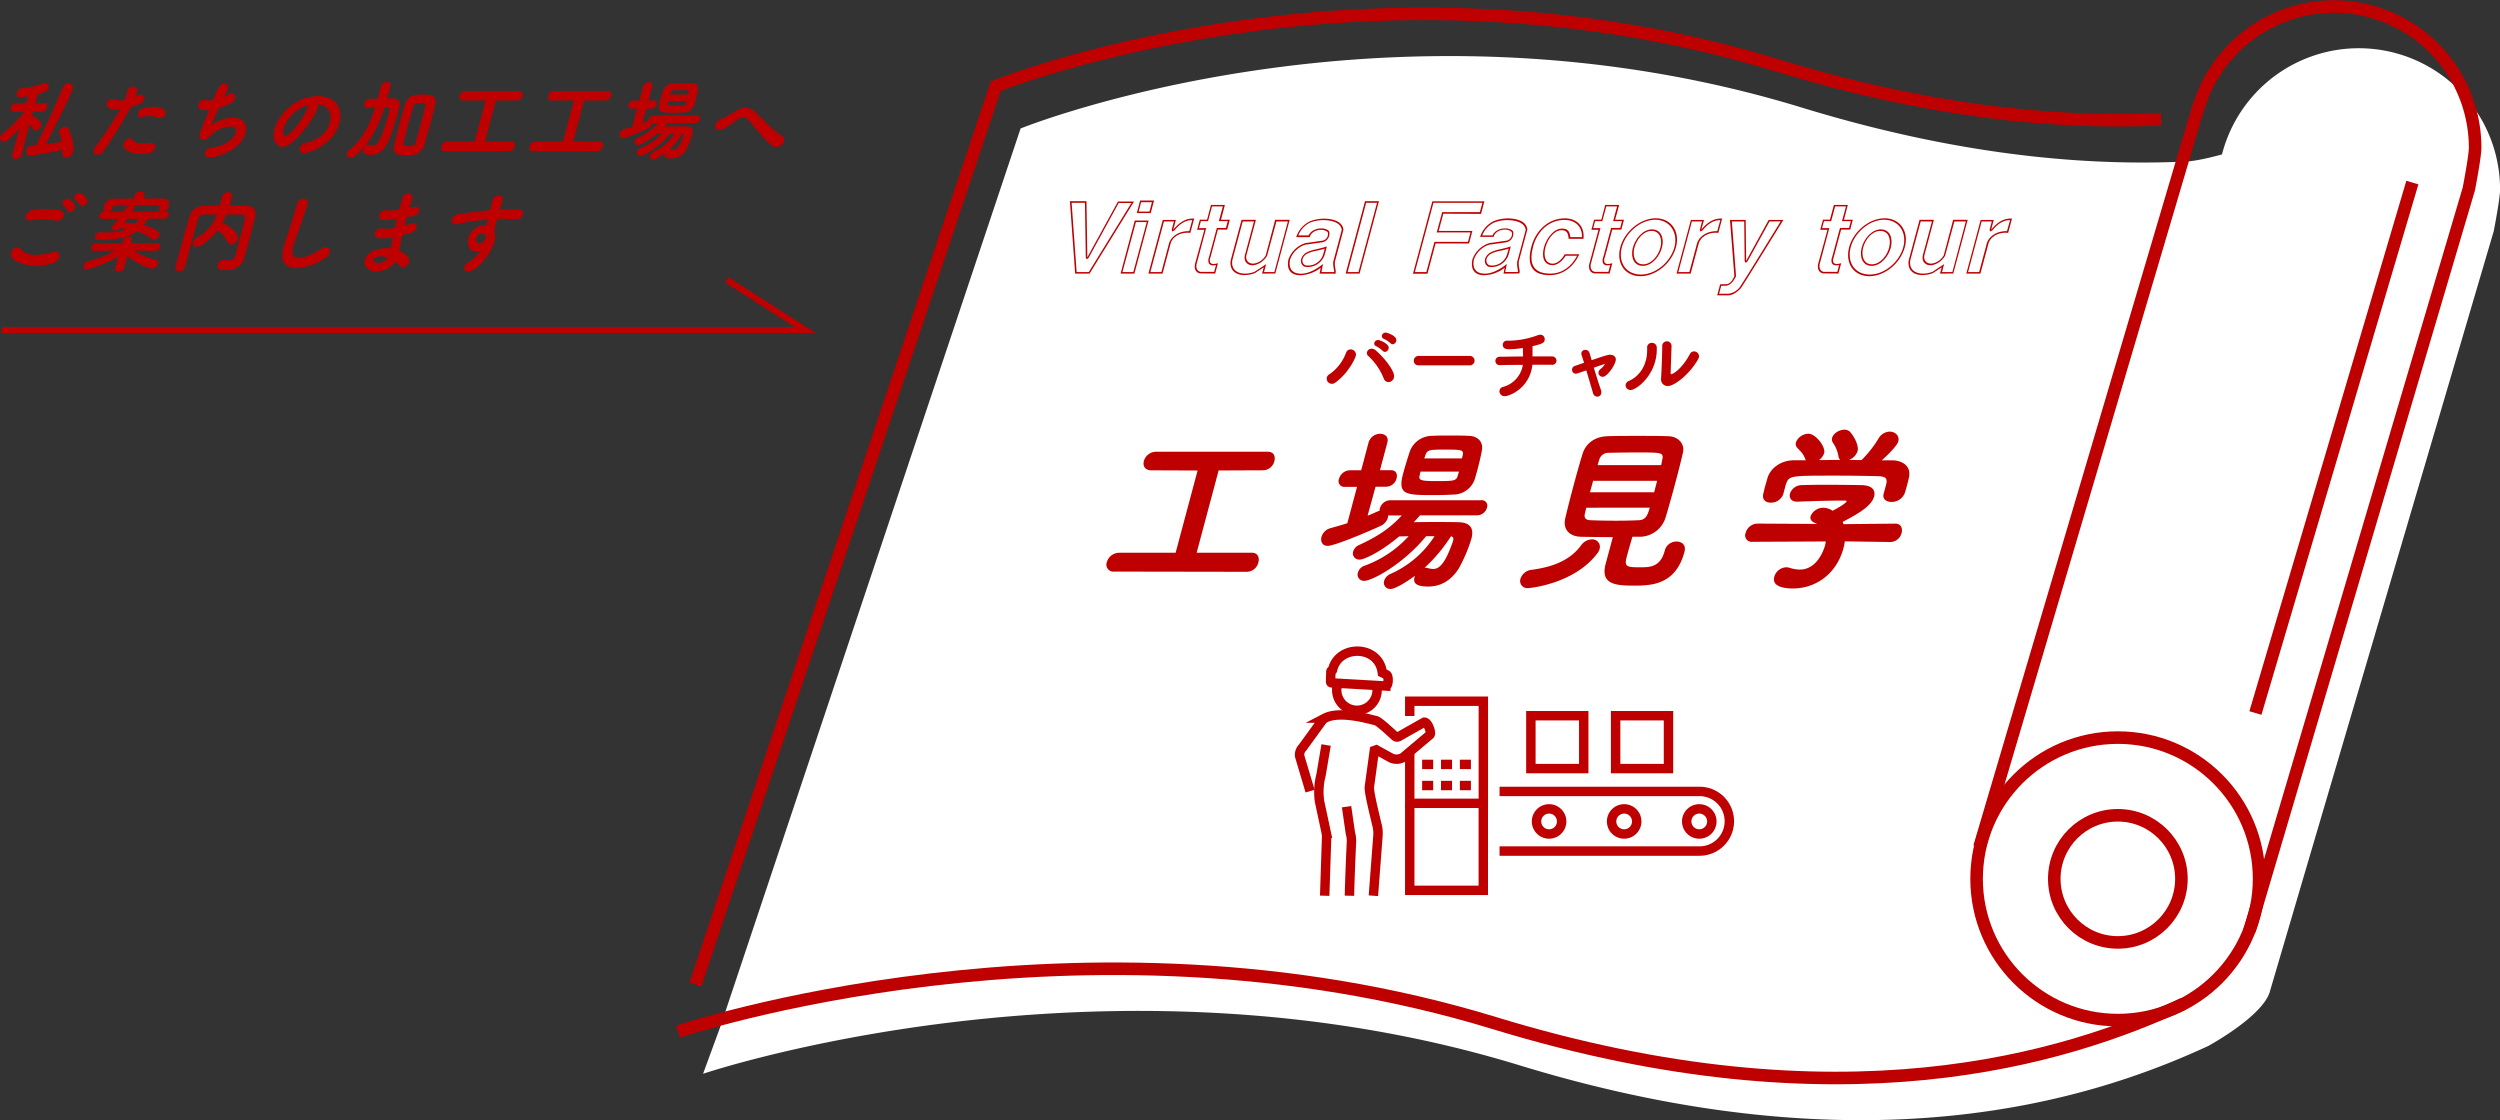 <svg xmlns="http://www.w3.org/2000/svg" viewBox="0 0 796.47 356.87"><rect x="0" y="0" width="796.47" height="356.87" fill="#333333" stroke="none"/><defs><style>.cls-1{fill:#fff;}.cls-1,.cls-3,.cls-5{fill-rule:evenodd;}.cls-2{fill:#be0000;}.cls-3,.cls-4,.cls-5,.cls-6,.cls-7{fill:none;stroke:#be0000;}.cls-3,.cls-4,.cls-5,.cls-6{stroke-miterlimit:22.93;}.cls-3,.cls-4{stroke-width:3px;}.cls-5,.cls-6{stroke-width:4px;}.cls-7{stroke-miterlimit:10;stroke-width:2px;}</style></defs><title>アセット 4</title><g id="レイヤー_2" data-name="レイヤー 2"><g id="copy"><path class="cls-1" d="M696.45,51.46c-33.7,1.59-74.36-2.47-122.36-17.17-132.3-40.5-248.94,6.64-248.94,6.64L229.49,327.09l-5.5,15s127.8-43.2,260.1-2.7c110.46,33.82,182,11.16,219.4-6.14,0,0,17.73-9.59,19.73-17.59L794.49,73.59s2-10.32,2-13.16a45,45,0,0,0-88.59-11.24S700.68,51.26,696.45,51.46Z"/><path class="cls-2" d="M428.82,112.43a1.55,1.55,0,0,1,1.45-1.12A1.7,1.7,0,0,1,432,113c0,.91-2.47,6-6.63,8.92a1.78,1.78,0,0,1-1.06.36,1.66,1.66,0,0,1-1.64-1.63,1.58,1.58,0,0,1,.86-1.41A14.36,14.36,0,0,0,428.82,112.43Zm12,8.09a19.33,19.33,0,0,0-4.87-7.07,1.33,1.33,0,0,1-.49-1,1.48,1.48,0,0,1,1.53-1.35,2,2,0,0,1,1.33.54c3.15,2.78,5.83,6.5,5.83,8.22a1.87,1.87,0,0,1-1.82,1.87A1.55,1.55,0,0,1,440.86,120.52Zm-.32-8.74a8.91,8.91,0,0,0-2-1.45,1,1,0,0,1-.7-.89,1.26,1.26,0,0,1,1.28-1.12c.44,0,3.35,1.12,3.35,2.47a1.36,1.36,0,0,1-1.22,1.33A.94.94,0,0,1,440.54,111.78Zm2.48-2.44a9.07,9.07,0,0,0-2-1.35,1,1,0,0,1-.75-.91,1.22,1.22,0,0,1,1.25-1.12c.36,0,3.38.93,3.38,2.39a1.33,1.33,0,0,1-1.17,1.33A.94.94,0,0,1,443,109.34Z"/><path class="cls-2" d="M452,116.38a1.44,1.44,0,0,1-1.59-1.43,1.54,1.54,0,0,1,1.59-1.56h16.28a1.5,1.5,0,1,1,0,3Z"/><path class="cls-2" d="M494.29,116.2c-1.38,0-3.62,0-6.09,0a11.51,11.51,0,0,1-7.67,9.8,3.77,3.77,0,0,1-1.09.21,1.61,1.61,0,0,1-1.74-1.53,1.46,1.46,0,0,1,1.22-1.43,8.65,8.65,0,0,0,6.24-7c-2.7,0-5.38,0-7.36.08h-.05a1.34,1.34,0,1,1,0-2.68c1.84,0,4.68-.08,7.48-.08,0-.93-.05-2-.05-2.7a30.52,30.52,0,0,1-4.5.39c-.39,0-1.92,0-1.92-1.41a1.33,1.33,0,0,1,1.46-1.32h.18c.23,0,.49,0,.75,0a27.24,27.24,0,0,0,8.56-1.66,2.67,2.67,0,0,1,1-.23,1.37,1.37,0,0,1,1.41,1.45c0,1.09-.55,1.43-3.88,2.19v.88c0,.75,0,1.59,0,2.39,2.63,0,4.95,0,6.12,0a1.41,1.41,0,0,1,1.53,1.36,1.4,1.4,0,0,1-1.56,1.32Z"/><path class="cls-2" d="M502.06,119.06a1.23,1.23,0,0,1-1.22-1.27,1.27,1.27,0,0,1,.93-1.22l2.89-1c-.29-.93-.55-1.74-.75-2.34a1.55,1.55,0,0,1-.11-.57,1.2,1.2,0,0,1,1.28-1.2,1.32,1.32,0,0,1,1.32,1c.16.57.42,1.35.68,2.29,4.94-1.72,5.56-1.74,5.8-1.74,1,0,1.9.52,1.9,1.51,0,1.45-2.63,5.53-4.22,5.53a1.32,1.32,0,0,1-1.3-1.3,1.46,1.46,0,0,1,.6-1.14,5.76,5.76,0,0,0,1.48-1.69s0,0,0,0a.36.36,0,0,0-.13.06c-.94.28-2.19.72-3.44,1.17.78,2.57,1.67,5.4,2.27,7.07a2.08,2.08,0,0,1,.13.75,1.34,1.34,0,0,1-1.3,1.41,1.46,1.46,0,0,1-1.36-1.17l-2.13-7.21C502.32,119.06,502.27,119.06,502.06,119.06Z"/><path class="cls-2" d="M517.89,122.78a1.6,1.6,0,0,1,1.1-1.43c3.48-1.56,5.77-5.2,5.77-9.72a5.86,5.86,0,0,0,0-.73v-.13a1.44,1.44,0,0,1,1.48-1.54,1.52,1.52,0,0,1,1.59,1.46v.6c0,8.11-6.47,12.95-8.29,12.95A1.55,1.55,0,0,1,517.89,122.78Zm14.64-12.4-.28,8.4v.07c0,.26.08.37.23.37.34,0,3.17-1.38,5.88-6.37a1.51,1.51,0,0,1,1.35-.91,1.59,1.59,0,0,1,1.58,1.56,1.71,1.71,0,0,1-.23.83c-2.83,5.07-7.69,8.66-9.72,8.66a2.1,2.1,0,0,1-2.14-2.34v-.31c.19-2.34.37-8.45.37-10a1.49,1.49,0,0,1,1.48-1.61,1.47,1.47,0,0,1,1.48,1.58Z"/><path class="cls-3" d="M438.72,219.5a6.43,6.43,0,1,1-12.76-.71"/><path class="cls-3" d="M441.55,218.53c.85,0,.92-3.19.21-3.54l-1.37-.68c-1.11-9-14.13-9-15.87-.81-.06.21-.5.05-.52.47l-.09,3.21a.35.35,0,0,0,.34.38c5.76.34,11.54.65,17.3,1Z"/><path class="cls-3" d="M437.55,285.37l1.44-19a10.85,10.85,0,0,0-.42-4c-.44-2.06-2.54-10.13-2.3-11.73l1.58-11.54.62-.22,4.22,2.33a4.15,4.15,0,0,0,4.24.15l8.64-7.28c.58-.54-.69-4.16-1.84-4l-8.18,4.64a1,1,0,0,1-1.05-.11c-1.08-.94-5.05-4.72-6.08-5-2.89-.69-11.66-3.23-16.29-.83a3.86,3.86,0,0,0-.92.81l-6.29,8.66a3.19,3.19,0,0,0-.86,2.66l3.31,11.14"/><path class="cls-3" d="M422.48,237.35l-1.62,9.6a21.28,21.28,0,0,0-.47,8.39l2.17,10.13a7,7,0,0,1,.07,1.65l-.6,18.25"/><path class="cls-3" d="M429,257l1.21,8.38a9.32,9.32,0,0,1,.32,3.4c-.2,4.51-.51,11.57-.61,16.59"/><path class="cls-3" d="M449.13,256.25v27.4h23.43v-27.4"/><polyline class="cls-3" points="449.13 228.11 449.13 223.4 472.57 223.4 472.57 255.93 449.13 255.93 449.13 239.84"/><line class="cls-4" x1="468.61" y1="243.53" x2="465.1" y2="243.53"/><line class="cls-4" x1="462.6" y1="243.53" x2="459.09" y2="243.53"/><line class="cls-4" x1="456.59" y1="243.53" x2="453.08" y2="243.53"/><line class="cls-4" x1="468.61" y1="250.26" x2="465.1" y2="250.26"/><line class="cls-4" x1="462.6" y1="250.26" x2="459.09" y2="250.26"/><line class="cls-4" x1="456.59" y1="250.26" x2="453.08" y2="250.26"/><path class="cls-3" d="M517.44,257.7a4,4,0,1,0,4,3.95,4,4,0,0,0-4-3.95Z"/><path class="cls-3" d="M493.52,257.7a4,4,0,1,0,4,3.95,4,4,0,0,0-4-3.95Z"/><path class="cls-3" d="M541.37,257.7a4,4,0,1,1-4,3.95,4,4,0,0,1,4-3.95Z"/><path class="cls-3" d="M477.74,271.14h63.71a9.49,9.49,0,0,0,0-19H477.74"/><rect class="cls-4" x="514.72" y="228.02" width="16.84" height="16.84"/><path class="cls-5" d="M216.05,328.66s127.8-43.2,260.1-2.7c110.47,33.82,182,11.16,219.41-6.15"/><path class="cls-5" d="M688.52,38c-33.7,1.56-74.36-2.48-122.37-17.17-132.3-40.5-248.93,6.63-248.93,6.63L221.55,313.66"/><circle class="cls-6" cx="674.72" cy="279.99" r="45"/><circle class="cls-6" cx="674.72" cy="279.99" r="20.25"/><line class="cls-6" x1="700.55" y1="33.49" x2="630.62" y2="269.89"/><path class="cls-5" d="M716.62,296.56l69.93-236.4s2-10.32,2-13.16A45,45,0,0,0,700,35.76"/><path class="cls-2" d="M355,182.1a2.23,2.23,0,0,1-2.38-3,4.14,4.14,0,0,1,4-3h17.92l7-26.2-14.71-.06c-2.13,0-2.8-1.45-2.4-3a4.07,4.07,0,0,1,4-2.92h35.51c1.9,0,2.45,1.52,2.06,3a3.8,3.8,0,0,1-3.64,2.91l-14.12.06-7,26.2h17.59c1.9,0,2.49,1.57,2.08,3.08a3.87,3.87,0,0,1-3.7,3Z"/><path class="cls-2" d="M452.41,164.18c-.65.73-1.29,1.46-2,2.19,2.2-.06,4.72-.06,7.18-.06s4.93,0,6.88.06c3.4,0,5.3,1.51,4.33,5.15a47.58,47.58,0,0,1-4.11,9.69c-2.56,3.92-5.88,5.65-9.69,5.65-4.82,0-4.67-1.79-4.31-3.13l.07-.28c-2.72,2-6.28,4.2-7.84,4.2a2,2,0,0,1-1.95-2.58,3.52,3.52,0,0,1,2.06-2.24,32,32,0,0,0,14-12h-2.69c-7.17,8.79-17.14,14.22-19.71,14.22a2,2,0,0,1-2-2.68,3.26,3.26,0,0,1,2.08-2.13,35.16,35.16,0,0,0,14.06-9.41l-3,.06c-5.84,4.87-11.05,7.39-12.62,7.39a2,2,0,0,1-2.05-2.58,3.29,3.29,0,0,1,1.9-2.07c5.94-2.74,9.68-5.21,13.61-9.41h-4.37a4,4,0,0,1-.1.79,4.24,4.24,0,0,1-2.5,2.63c-4.73,2.18-14.61,6.27-16.63,6.27-1.74,0-2.37-1.4-2-2.85a4.06,4.06,0,0,1,2.88-2.8c1.81-.51,3.57-1,5.35-1.57l3.1-11.59h-3.75a1.83,1.83,0,0,1-2-2.52,3.7,3.7,0,0,1,3.37-2.75h3.7L436,141a3.86,3.86,0,0,1,3.72-2.8c1.51,0,2.77,1,2.27,2.8l-2.35,8.79h3.47c1.68,0,2.18,1.29,1.81,2.64a3.47,3.47,0,0,1-3.22,2.63h-3.47l-2.53,9.24c1.12-.45,2.14-.9,3.16-1.35a4.68,4.68,0,0,1,.67-.22,2.15,2.15,0,0,1,.1-.79,3.5,3.5,0,0,1,3.32-2.57h28.84a1.77,1.77,0,0,1,1.93,2.41,3.32,3.32,0,0,1-3.22,2.4Zm19.7-20.66c-.31,1.79-.86,4-1.41,6.11-.29,1.06-.56,2.07-.85,3a7.21,7.21,0,0,1-6.81,4.93c-1.94.11-4.08.17-6.21.17-9.18,0-11.61-.11-9.8-6.89.6-2.24,1.42-4.87,2.07-6.89a7.57,7.57,0,0,1,7-5.09c2.05-.11,4.07-.11,6-.11s4,0,5.79.11C471.16,138.93,472.59,141.12,472.11,143.52Zm-19.55,6.72c-.14.51-.2.95-.31,1.35-.33,1.45.56,1.68,5.54,1.68,5.16,0,6.18-.06,6.6-1.63.1-.39.3-.89.43-1.4ZM466,145.09c.36-1.74-.23-1.85-5.27-1.85-5.32,0-6.05,0-6.67,1.91l-.3.89h12Zm-12.16,35.78a3.08,3.08,0,0,1,1,.11,6.75,6.75,0,0,0,1.71.28c1.68,0,3.64-1,6.32-8.73l.06-.23c.23-.84.07-1.28-.67-1.45A50.13,50.13,0,0,1,453.87,180.87Z"/><path class="cls-2" d="M486.85,187.37a2.29,2.29,0,0,1-2.44-3,4.18,4.18,0,0,1,3.68-2.85c7.31-1,12.25-3.31,15.55-7.67a4.36,4.36,0,0,1,3.44-2,2.39,2.39,0,0,1,2.55,3,3.64,3.64,0,0,1-.63,1.29C501.64,186.08,487.24,187.37,486.85,187.37Zm31.41-10c-.85,3.19-.06,3.36,4.26,3.36,3,0,6.45,0,7.83-5.21a3.84,3.84,0,0,1,3.76-3c1.29,0,3.22.73,2.52,3.36-2.84,10.58-10.76,10.69-16.19,10.69-5.88,0-10.64-.45-8.88-7l2.27-8.45c-3.37,0-6.77-.06-10-.11-4-.06-5.89-2.47-5.19-5.72.55-2.46,1.59-6.55,2.67-10.58s2.2-8,2.9-10.19c.81-2.63,3.23-5.37,7.81-5.54,2.61-.11,6.08-.11,9.61-.11s7.16,0,9.93.11c3.33.11,5.18,2.63,4.63,5.09s-1.48,6.16-2.49,9.91c-1.14,4.26-2.33,8.51-3.17,11.2A8.67,8.67,0,0,1,522.7,171c-.84,0-1.75,0-2.64,0C519.41,173.26,518.71,175.66,518.26,177.34Zm-12.89-15.62c-.18.67-.29,1.29-.44,1.85-.35,1.51.34,2.07,1.73,2.13,2.54.11,5.33.16,8.18.16,2.47,0,4.94-.05,7.38-.16,2.16-.12,2.78-1.8,3.36-4Zm22.57-8.57H507.55l-1,3.64H527Zm1.28-5c.18-.67.24-1.34.38-1.85.47-2.18-.42-2.18-8-2.18-3.31,0-6.79.05-9.27.11a3,3,0,0,0-2.81,2.13c-.14.5-.36,1.12-.54,1.79Z"/><path class="cls-2" d="M587.72,172.47a14.5,14.5,0,0,1-.4,2.13c-2.24,8.34-8.94,12.88-16.11,12.88-2.69,0-6.81-.51-5.94-3.75a4.15,4.15,0,0,1,3.78-3,3.59,3.59,0,0,1,1.08.17,11.05,11.05,0,0,0,3.26.56c5.43,0,7.61-6.05,8.06-7.73a8.82,8.82,0,0,0,.22-1.23l-23.32.11a2.06,2.06,0,0,1-2.22-2.8,4,4,0,0,1,3.72-3l19.07.11-.75-.33c-1.21-.51-1.55-1.35-1.34-2.13a4.34,4.34,0,0,1,4.14-2.69,5.4,5.4,0,0,1,2.88.95c1.43-.73,4.27-2.35,4.45-3,0-.17-.11-.23-.33-.23-.51,0-1.27,0-2.23,0-3.3,0-8.83.17-13.08.33h-.17c-1.9,0-2.56-1.28-2.22-2.57a3.93,3.93,0,0,1,3.75-2.69c2.43-.11,5.46-.11,8.48-.11,4.15,0,8.22.06,10.72.11,3.39.11,4.36,1.74,3.84,3.64-.84,3.14-5.43,5.66-10,8.06l.25.73,16.45-.17h.06c1.85,0,2.39,1.52,2,3a3.77,3.77,0,0,1-3.56,2.86Zm10.44-20.77c-4.34-.11-8.92-.17-13.45-.17-14.73,0-14.73,0-15.78,2.86l-.79,3a4.14,4.14,0,0,1-4,2.75c-1.57,0-2.84-.9-2.37-2.86.19-.73.36-1.57.59-2.41s.55-1.84.77-2.68c.85-2.75,3.88-5.49,8.32-5.55l3.88,0c0-.12-.16-.23-.19-.34-.58-1.79-1.52-2.46-2.59-3.69a1.75,1.75,0,0,1-.39-1.68,4.41,4.41,0,0,1,4-2.75c2.24,0,5.51,4.09,5,6.16a4.56,4.56,0,0,1-1.66,2.24c2.24,0,4.5-.06,6.79-.06a1.69,1.69,0,0,1-.58-1.17,10.76,10.76,0,0,0-1.84-4.42,2.06,2.06,0,0,1-.17-1.46c.38-1.4,2.26-2.58,3.94-2.58a2.44,2.44,0,0,1,1.54.51c.75.56,3.21,4.14,2.61,6.38a4.67,4.67,0,0,1-2.7,2.74c1.34,0,2.67.06,4,.06l.08-.11a35.75,35.75,0,0,0,5.38-6.89,4.21,4.21,0,0,1,3.47-2.07c1.79,0,3.22,1.34,2.74,3.14-.38,1.4-3.41,4.36-5.25,6,1.12,0,2.23,0,3.35,0,3.18.06,6.13,1.79,5.29,5.55-.16.78-.46,1.9-.73,2.91-.21.78-.39,1.45-.59,2a4.46,4.46,0,0,1-4.22,2.8c-1.63,0-3-.89-2.48-2.68l.77-2.86C601.37,152.48,600.89,151.75,598.16,151.7Z"/><line class="cls-6" x1="768.55" y1="58.16" x2="718.55" y2="227.16"/><path class="cls-2" d="M347.12,87.17h-4.59l-1.67-23.06h5.28L346.41,82l9.76-17.8h5.12Zm9.28-22.5-9.56,17.44-.6.52-.32-.52-.27-17.5h-4.24L343,86.67h3.88l13.57-22Z"/><path class="cls-2" d="M357,87.17l4.5-16.82,0-.1h4.43l-4.5,16.82,0,.1Zm8.34-16.42h-3.45l.11-.4L357.6,86.67h3.45l-.1.4Zm-3.18-2.86,1.07-4h4.43l-1.06,4ZM367,64.41h-3.45l-.8,3h3.45Z"/><path class="cls-2" d="M373,77.35l-2.63,9.82h-4.5l4.5-16.82.08-.29h4.17l-.83,3.12c1.66-2,3.47-3.42,5.91-3.55h.75l-1.22,4.56C377,73.9,374,74.72,373,77.35Zm6.83-7.23h-.27c-2.23.13-3.89,1.41-5.41,3.29l-.69.36-.17-.59.71-2.63h-3.19l.06-.2L366.5,86.67H370l2.5-9.36c1.06-2.72,4-3.77,6.38-3.67Z"/><path class="cls-2" d="M382.28,87.1c-1.34-.26-1.83-1.48-1.59-2.89l3-11h-2.3l.86-3.22h2.3l1.26-4.7h4.43L389,70h2.82l-.85,3.15H388l-2.35,8.8a2.14,2.14,0,0,0-.11,1.61c.42.79,1.5.56,2.49.3l-.88,3.28Zm5.12-2.66c-1,.2-1.89.16-2.3-.62a2.67,2.67,0,0,1,.08-1.91l2.49-9.29h2.89l.59-2.17h-2.83l1.26-4.69h-3.45l-1.26,4.69h-2.29l-.6,2.23h2.3l-3.08,11.5c-.22,1.18.19,2.23,1.31,2.43h4.31Z"/><path class="cls-2" d="M402.07,87.17l.53-2L399.8,87a9.6,9.6,0,0,1-3.38.63c-2.19,0-4.12-1-4.37-3.32a4.55,4.55,0,0,1,.12-1.67l3.38-12.61h4.57l-2.91,10.83c-.66,2,.54,3.25,2.25,3.12a5.3,5.3,0,0,0,3.79-2.62l3-11.33h4.63l-4.5,16.81-.08.3Zm8.23-16.62h-3.65l-2.95,10.9a6.21,6.21,0,0,1-4.33,3.06c-2,.16-3.42-1.35-2.64-3.65l2.76-10.31h-3.58l-3.24,12.12a4.12,4.12,0,0,0-.11,1.51c.23,2.07,2,2.95,4,3a9,9,0,0,0,3.15-.6l3.67-2.43-.68,2.53H406l-.06.2Z"/><path class="cls-2" d="M420.39,87.17l.37-1.88a11.2,11.2,0,0,1-6.42,2.4c-3.31,0-4.48-2-3.86-5a8.29,8.29,0,0,1,5.45-5.25l5.36-.76A2.13,2.13,0,0,0,423,74c-1.18-1.34-5.06-1-5.74,1.55h-4.3a8.39,8.39,0,0,1,4.3-5,12.23,12.23,0,0,1,4.5-.89c2.75,0,6,.85,6.24,3.55l-2.64,9.88c-.32,1.41.18,2.37.2,3.65,0,.13-.09.32-.12.46Zm4.45-4.11,2.63-9.82c-.31-2.4-3.34-3.08-5.86-3.12a11.86,11.86,0,0,0-4.29.82A7.63,7.63,0,0,0,413.63,75h3.29c1.13-2.5,5.19-2.83,6.5-1.35a2.78,2.78,0,0,1-2.2,3.55l-5.36.75A7.57,7.57,0,0,0,411,82.7c-.54,2.66.51,4.5,3.49,4.5,2,0,4.4-1,7-3.09L421,86.67h4.07c-.1.36-.06.2,0,.07C425,85.46,424.53,84.47,424.84,83.06ZM415.72,85c-1.71-.72-1.72-3,.3-4.43,1.84-1.09,4-1.12,6.7-2.07-.35,1.41-.56,2.2-.79,2.92A5.69,5.69,0,0,1,415.72,85ZM422,79.22c-1.92.69-4,.69-5.82,1.74-1.65,1.15-1.62,3-.24,3.58a5,5,0,0,0,5.48-3.15C421.67,80.7,421.88,79.91,422,79.22Z"/><path class="cls-2" d="M428.7,87.17l6.18-23.06h4.43l-6.17,23.06Zm10-22.56h-3.45l-5.91,22.06h3.45Z"/><path class="cls-2" d="M459.82,68.09l-1.47,5.48h10.74l-1.06,4H457.36l-2.58,9.63h-4.63l6.18-23.06h16.58l-1.07,4Zm12.46-3.48h-15.6l-5.91,22.06h3.65L457,77.05h10.68l.8-3H457.73l1.73-6.47h12Z"/><path class="cls-2" d="M479,87.17l.37-1.88a11.25,11.25,0,0,1-6.42,2.4c-3.32,0-4.48-2-3.86-5a8.27,8.27,0,0,1,5.45-5.25l5.35-.76a2.13,2.13,0,0,0,1.7-2.76c-1.19-1.34-5.06-1-5.74,1.55h-4.3a8.41,8.41,0,0,1,4.29-5,12.33,12.33,0,0,1,4.51-.89c2.75,0,6,.85,6.24,3.55l-2.65,9.88c-.31,1.41.19,2.37.21,3.65,0,.13-.09.32-.13.46Zm4.45-4.11,2.63-9.82c-.31-2.4-3.34-3.08-5.86-3.12a11.86,11.86,0,0,0-4.29.82A7.59,7.59,0,0,0,472.22,75h3.28c1.13-2.5,5.19-2.83,6.51-1.35a2.78,2.78,0,0,1-2.2,3.55l-5.36.75a7.57,7.57,0,0,0-4.88,4.73c-.55,2.66.5,4.5,3.49,4.5,2,0,4.39-1,7-3.09l-.52,2.56h4.07c-.09.36-.05.2,0,.07C483.58,85.46,483.12,84.47,483.43,83.06ZM474.31,85c-1.71-.72-1.72-3,.3-4.43,1.83-1.09,4-1.12,6.69-2.07-.34,1.41-.55,2.2-.78,2.92A5.69,5.69,0,0,1,474.31,85Zm6.31-5.78c-1.93.69-4,.69-5.82,1.74-1.66,1.15-1.62,3-.24,3.58A5,5,0,0,0,480,81.39C480.25,80.7,480.47,79.91,480.62,79.22Z"/><path class="cls-2" d="M493.72,87.66c-6.4,0-7.16-4.14-5.82-9.16,1.27-4.73,5.12-8.94,10.67-8.94,3.71,0,6.34,2.47,5.91,6.51h-4.73c-.13-2.07-.81-2.73-2.29-2.73-2.39,0-4.42,2.89-5.1,5.45s-.2,5.16,2.31,5.22c1.53,0,3.12-1.61,3.83-3h4.66C501.24,85.1,497.89,87.66,493.72,87.66Zm4.72-17.6c-5.22,0-8.85,4-10,8.44-1.27,4.73-.59,8.67,5.46,8.67,3.71,0,6.72-2.17,8.55-5.69h-3.65c-.93,1.52-2.62,3.06-4.22,3-2.81-.07-3.48-2.73-2.68-5.72.76-2.82,3.08-5.94,5.73-5.94,1.61,0,2.43.62,2.66,2.72H504C504.13,72.13,501.76,70.06,498.44,70.06Z"/><path class="cls-2" d="M507.9,87.1c-1.34-.26-1.84-1.48-1.59-2.89l2.95-11H507l.86-3.22h2.3l1.25-4.7h4.44L514.56,70h2.82l-.84,3.15h-2.89l-2.36,8.8a2.14,2.14,0,0,0-.1,1.61c.41.79,1.49.56,2.48.3l-.88,3.28ZM513,84.44c-1,.2-1.88.16-2.3-.62a2.62,2.62,0,0,1,.09-1.91l2.49-9.29h2.89l.58-2.17h-2.82l1.25-4.69h-3.44l-1.26,4.69h-2.3l-.6,2.23h2.3l-3.08,11.5c-.22,1.18.19,2.23,1.32,2.43h4.3Z"/><path class="cls-2" d="M522.71,88c-5,0-7.76-4-6.56-9s6.18-9.36,11.2-9.46,8,4.2,6.58,9.26S527.68,87.92,522.71,88ZM527.22,70c-4.72.1-9.44,4.24-10.58,9s1.5,8.5,6.2,8.47,9.31-4,10.6-8.67S532,69.93,527.22,70ZM523.45,84.7c-2.91.07-4-2.76-3.27-5.68s3.19-5.91,6.09-5.94,3.91,2.69,3.27,5.55S526.42,84.64,523.45,84.7Zm2.69-11.13c-2.64,0-4.83,2.82-5.47,5.45s.27,5.26,2.91,5.19,4.88-2.89,5.46-5.55S528.74,73.54,526.14,73.57Z"/><path class="cls-2" d="M541.25,77.35l-2.63,9.82h-4.5l4.51-16.82.07-.29h4.18L542,73.18c1.66-2,3.48-3.42,5.91-3.55h.75l-1.22,4.56C545.26,73.9,542.28,74.72,541.25,77.35Zm6.83-7.23h-.26c-2.24.13-3.9,1.41-5.41,3.29l-.69.36-.17-.59.7-2.63h-3.18l0-.2-4.37,16.32h3.51l2.51-9.36c1.06-2.72,4-3.77,6.37-3.67Z"/><path class="cls-2" d="M557.75,86.87l-2.93,4.66c-1.08,1.35-2.69,2.56-4.3,2.56h-3.44l.94-3.51,2.18-.06c1.17-.2,1.89-1.55,2.35-2.53l-1.4-17.93h5l.15,13.07,7.18-13.07h4.69Zm6-16.32-7,12.71-.58.46-.34-.46-.14-12.71h-3.94L553.08,88c-.6,1.24-1.6,2.79-3,3l-1.72.06-.68,2.53h2.95a5.47,5.47,0,0,0,3.76-2.26l2.92-4.63,10-16.16Z"/><path class="cls-2" d="M580.8,87.1c-1.34-.26-1.83-1.48-1.59-2.89l3-11h-2.3l.87-3.22H583l1.26-4.7h4.43L587.47,70h2.82l-.84,3.15h-2.89l-2.36,8.8a2.14,2.14,0,0,0-.1,1.61c.41.79,1.49.56,2.48.3l-.88,3.28Zm5.12-2.66c-1,.2-1.89.16-2.3-.62a2.67,2.67,0,0,1,.08-1.91l2.5-9.29h2.88l.59-2.17h-2.83l1.26-4.69h-3.45l-1.26,4.69H581.1l-.6,2.23h2.3l-3.08,11.5c-.22,1.18.19,2.23,1.31,2.43h4.31Z"/><path class="cls-2" d="M595.62,88c-5,0-7.76-4-6.57-9s6.19-9.36,11.21-9.46,8,4.2,6.58,9.26S600.58,87.92,595.62,88ZM600.12,70c-4.72.1-9.44,4.24-10.57,9s1.49,8.5,6.2,8.47,9.31-4,10.6-8.67S605,69.93,600.12,70ZM596.36,84.7c-2.91.07-4-2.76-3.28-5.68s3.2-5.91,6.09-5.94,3.91,2.69,3.28,5.55S599.33,84.64,596.36,84.7ZM599,73.57c-2.63,0-4.83,2.82-5.46,5.45s.26,5.26,2.91,5.19,4.88-2.89,5.46-5.55S601.65,73.54,599,73.57Z"/><path class="cls-2" d="M618.06,87.17l.54-2L615.8,87a9.69,9.69,0,0,1-3.39.63c-2.19,0-4.12-1-4.36-3.32a4.35,4.35,0,0,1,.12-1.67l3.38-12.61h4.56l-2.9,10.83c-.66,2,.54,3.25,2.25,3.12a5.33,5.33,0,0,0,3.79-2.62l3-11.33h4.63l-4.5,16.81-.08.3Zm8.23-16.62h-3.65l-2.95,10.9a6.21,6.21,0,0,1-4.33,3.06c-2,.16-3.42-1.35-2.64-3.65l2.77-10.31h-3.58l-3.25,12.12a4.35,4.35,0,0,0-.11,1.51c.23,2.07,2,2.95,4,3a9,9,0,0,0,3.15-.6l3.67-2.43-.67,2.53H622l-.05.2Z"/><path class="cls-2" d="M633.57,77.35l-2.64,9.82h-4.49l4.5-16.82.08-.29h4.17l-.83,3.12c1.66-2,3.47-3.42,5.9-3.55H641l-1.23,4.56C637.58,73.9,634.6,74.72,633.57,77.35Zm6.82-7.23h-.26c-2.23.13-3.89,1.41-5.41,3.29l-.69.36-.17-.59.71-2.63h-3.19l0-.2-4.37,16.32h3.52l2.5-9.36c1.06-2.72,4-3.77,6.37-3.67Z"/><path class="cls-2" d="M6.94,49.28a1.92,1.92,0,0,1-1.88,1.35c-.76,0-1.4-.45-1.15-1.35v0l2.34-8.4a40.33,40.33,0,0,1-3.7,3.7,2.1,2.1,0,0,1-1.31.56A1.18,1.18,0,0,1,.05,43.59a2,2,0,0,1,.8-1.06,39,39,0,0,0,6.82-6.81l0-.14-3.24.08h0c-.92,0-1.18-.67-1-1.37a1.88,1.88,0,0,1,1.79-1.43H8.36l.57-2.24c-1.33.23-2.41.34-2.55.34-.92,0-1.21-.73-1-1.46A1.89,1.89,0,0,1,7,28.13a25.12,25.12,0,0,0,6.91-1.57,1.3,1.3,0,0,1,.54-.11,1.08,1.08,0,0,1,1,1.48c-.31,1.15-1.31,1.43-3.32,2-.2.62-.49,1.71-.85,2.94h2.68a1,1,0,0,1,1,1.43,1.82,1.82,0,0,1-1.72,1.37h0l-2.75,0c-.12.45-.26.9-.38,1.32l.2,0C11.36,36.9,13,39,13,39a1.29,1.29,0,0,1,.15,1.06,2.22,2.22,0,0,1-1.83,1.57.9.9,0,0,1-.82-.56,5.9,5.9,0,0,0-1.12-1.48c-1.09,4.17-2.45,9.63-2.45,9.63Zm13-1.57A69,69,0,0,1,9.25,49.53c-.81,0-1-.86-.82-1.68A1.76,1.76,0,0,1,10,46.4l1.46-.09A199.86,199.86,0,0,0,19.93,28a2,2,0,0,1,1.91-1.37,1.3,1.3,0,0,1,1.38,1.71C22.94,29.44,17,41.55,14.5,46c1.76-.22,3.47-.53,5.18-.86a19.34,19.34,0,0,0-.75-2.55,1.47,1.47,0,0,1,0-.9,1.89,1.89,0,0,1,1.79-1.32,1.22,1.22,0,0,1,1.21.81c2,5,1.5,6.84,1.41,7.15A2.6,2.6,0,0,1,21,50.18c-.68,0-1.22-.39-1.12-1.37Z"/><path class="cls-2" d="M37.19,34.94c-1.49,0-3.6-.31-3.13-2.08a1.71,1.71,0,0,1,1.61-1.34,1.89,1.89,0,0,1,.77.17,5.08,5.08,0,0,0,1.88.33,8.57,8.57,0,0,0,1.47-.14,6.83,6.83,0,0,0,.33-1c.14-.51.26-1.07.42-1.85l0-.09A1.86,1.86,0,0,1,42.4,27.6c1.14,0,1.53.67,1.12,2.18-.08.31-.2.65-.32,1A6.47,6.47,0,0,0,44,30.4a1.88,1.88,0,0,1,.88-.25,1.12,1.12,0,0,1,1.05,1.51c-.24.89-1.28,1.65-4.3,2.52A151.27,151.27,0,0,1,33,48.11a2.53,2.53,0,0,1-2,1.17,1.1,1.1,0,0,1-1.11-1.51,3.23,3.23,0,0,1,.61-1.15,123.91,123.91,0,0,0,7.77-11.74C37.87,34.91,37.51,34.94,37.19,34.94ZM45,49.06c-3.41,0-6.09-1.49-5.63-3.22a2.37,2.37,0,0,1,2-1.77,1.13,1.13,0,0,1,1,.53A2.81,2.81,0,0,0,45,45.7c.79,0,1.78-.09,3-.17h.16a1.15,1.15,0,0,1,1.23,1.57C49,48.39,47.93,49.06,45,49.06Zm5.48-11.57A9.73,9.73,0,0,0,47.25,37a5.91,5.91,0,0,0-1.91.28,1.59,1.59,0,0,1-.48.09c-.74,0-1-.65-.86-1.35.52-1.93,4.11-2,4.76-2,1,0,4.48.22,3.94,2.24A1.83,1.83,0,0,1,51,37.6,1.48,1.48,0,0,1,50.46,37.49Z"/><path class="cls-2" d="M66,35.1c-1.3,0-3.23-.14-2.77-1.87a1.89,1.89,0,0,1,1.84-1.4,2,2,0,0,1,.53.05,4.65,4.65,0,0,0,1.15.14,8.26,8.26,0,0,0,1.1-.08c.73-1.71,1.37-3.2,1.79-4a2,2,0,0,1,1.76-1.23,1.19,1.19,0,0,1,1.25,1.51,2.25,2.25,0,0,1-.22.51c-.31.56-.7,1.32-1.11,2.13.4-.2.81-.42,1.21-.67a2.42,2.42,0,0,1,1.27-.43,1.13,1.13,0,0,1,1.08,1.55,3.1,3.1,0,0,1-2,1.9c-1.22.51-2.26.95-3.23,1.26-1,2.27-2,4.43-2.43,5.33,1-.59,4-2.3,7-2.3,3.3,0,4.76,2.21,4,4.87-1.37,5.1-8.53,7.79-11.37,7.79-1.33,0-1.75-.75-1.54-1.54a2.32,2.32,0,0,1,2-1.57c5.2-.61,7.47-3.44,7.86-4.87.29-1.1-.31-1.88-2-1.88a10.23,10.23,0,0,0-5.76,2.52c-.68.59-1,1.4-2.11,1.68a1.29,1.29,0,0,1-.47.06c-1,0-1.45-1-1.14-2.21.05-.2,1.76-4.43,2.91-7.23A5.24,5.24,0,0,1,66,35.1Z"/><path class="cls-2" d="M101.23,34.24c-.61,2.27-4.77,8.51-8.58,11.43A4.63,4.63,0,0,1,90,46.76c-1.9,0-3.47-2.19-2.55-5.63,1.23-4.6,6.68-10.51,13.88-10.51,5.52,0,8.07,3.9,6.83,8.52-1.93,7.2-9.88,9.61-11.28,9.61-1.14,0-1.6-.79-1.39-1.6a2.52,2.52,0,0,1,2-1.65c4.5-1,6.85-3.73,7.61-6.56.69-2.6-.27-5.38-4-5.77A1.2,1.2,0,0,1,101.23,34.24ZM90.34,40.85c-.32,1.2-.13,2.41.65,2.41,1.28,0,5.71-5.24,7-9a3.16,3.16,0,0,1,.48-.89A12,12,0,0,0,90.34,40.85Z"/><path class="cls-2" d="M122.48,34.21l-.07.17c-1.08,3.61-3.71,10.78-9.3,15.32a2.27,2.27,0,0,1-1.4.56,1.17,1.17,0,0,1-1.2-1.48,2,2,0,0,1,.73-1c5.24-4.09,7.23-10.23,8.25-13.51-.79,0-1.59.06-2.42.06h0c-.89,0-1.14-.7-1-1.4a1.92,1.92,0,0,1,1.74-1.46l2.53-.05c.2-.65.38-1.32.55-2s.36-1.31.48-1.87l0-.06a1.9,1.9,0,0,1,1.85-1.37c.79,0,1.42.47,1.19,1.43l-.18.67c-.27,1-.58,2.05-.92,3.11.6,0,1.19,0,1.83,0,1.71,0,2.55,1.12,2.06,3l-.2.76a89.85,89.85,0,0,1-3,9.39c-1.39,3.36-3.5,4.87-5.8,4.87s-2.68-.89-2.43-1.82a1.8,1.8,0,0,1,1.54-1.43,1.17,1.17,0,0,1,.51.11,2,2,0,0,0,.82.17c1.14,0,2.57-.5,5.12-10,.14-.53.23-1,.34-1.37s-.12-.87-.61-.87Zm8.73,15.16c-.57,0-1.18.05-1.77.05-2.6,0-4.64-.05-3.89-3.16.5-2,1.08-4.32,1.69-6.59s1.24-4.54,1.84-6.58a4.11,4.11,0,0,1,3.73-2.92c.61,0,1.21-.05,1.83-.05s1.18,0,1.72.05c1.91.12,2.73,1.21,2.33,2.92-.45,2-1,4.23-1.64,6.53s-1.27,4.62-1.89,6.64A4.32,4.32,0,0,1,131.21,49.37Zm-1-2.81c1.76,0,1.92-.3,2.17-1.12.51-1.71,1.09-3.78,1.64-5.82s1.06-4.07,1.44-5.66c.26-1.1-.18-1.15-1.56-1.15s-1.89.16-2.21,1.15c-.5,1.59-1.08,3.53-1.6,5.49-.57,2.13-1.09,4.26-1.47,6C128.4,46.54,128.85,46.56,130.26,46.56Z"/><path class="cls-2" d="M141.75,48.13a1.1,1.1,0,0,1-1.14-1.51,2,2,0,0,1,1.95-1.51h8.65L154.73,32l-7.11,0a1.08,1.08,0,0,1-1.14-1.49A2,2,0,0,1,148.41,29h17.15c.92,0,1.18.76,1,1.49A1.87,1.87,0,0,1,164.77,32L158,32l-3.52,13.12h8.5c.92,0,1.2.78,1,1.54a1.91,1.91,0,0,1-1.8,1.48Z"/><path class="cls-2" d="M169.89,48.13a1.1,1.1,0,0,1-1.14-1.51,2,2,0,0,1,1.95-1.51h8.66L182.87,32l-7.11,0a1.08,1.08,0,0,1-1.14-1.49A2,2,0,0,1,176.55,29H193.7c.92,0,1.18.76,1,1.49A1.87,1.87,0,0,1,192.91,32l-6.82,0-3.51,13.12h8.49c.92,0,1.2.78,1,1.54a1.91,1.91,0,0,1-1.8,1.48Z"/><path class="cls-2" d="M212.71,39.17c-.31.36-.63.73-1,1.09,1.07,0,2.28,0,3.47,0s2.38,0,3.32,0c1.65,0,2.56.76,2.07,2.58a24.23,24.23,0,0,1-2,4.84,5.4,5.4,0,0,1-4.7,2.83c-2.33,0-2.25-.89-2.07-1.56l0-.14c-1.32,1-3.05,2.1-3.81,2.1a1,1,0,0,1-.92-1.29,1.73,1.73,0,0,1,1-1.12,15.87,15.87,0,0,0,6.81-6h-1.3c-3.5,4.4-8.34,7.12-9.59,7.12a1,1,0,0,1-1-1.34,1.59,1.59,0,0,1,1-1.07,17.19,17.19,0,0,0,6.84-4.71l-1.47,0c-2.85,2.44-5.37,3.7-6.13,3.7a1,1,0,0,1-1-1.29,1.67,1.67,0,0,1,.92-1,19.09,19.09,0,0,0,6.62-4.7h-2.11a1.44,1.44,0,0,1,0,.39,2.14,2.14,0,0,1-1.22,1.32C204.2,42,199.4,44,198.43,44s-1.14-.7-1-1.42a2.05,2.05,0,0,1,1.41-1.41c.88-.25,1.73-.5,2.59-.78L203,34.6h-1.81a.9.9,0,0,1-.93-1.26A1.83,1.83,0,0,1,201.93,32h1.78l1.18-4.4a1.88,1.88,0,0,1,1.81-1.4,1,1,0,0,1,1.09,1.4L206.61,32h1.67c.82,0,1.05.64.87,1.31a1.71,1.71,0,0,1-1.57,1.32H205.9l-1.26,4.62c.54-.22,1-.45,1.53-.67a2.12,2.12,0,0,1,.33-.11.88.88,0,0,1,.05-.39,1.71,1.71,0,0,1,1.61-1.29H222.1A.87.87,0,0,1,223,38a1.64,1.64,0,0,1-1.57,1.21Zm9.62-10.34c-.16.89-.44,2-.71,3.05-.15.53-.28,1-.43,1.49a3.53,3.53,0,0,1-3.31,2.46c-.93.06-2,.09-3,.09-4.43,0-5.61-.06-4.7-3.45.3-1.12.7-2.44,1-3.45a3.73,3.73,0,0,1,3.39-2.55c1,0,2,0,2.91,0s1.92,0,2.8,0A1.9,1.9,0,0,1,222.33,28.83Zm-9.48,3.36c-.07.25-.1.48-.15.67-.17.73.26.84,2.67.84s3,0,3.19-.81c.05-.2.15-.45.21-.7Zm.49,15.33a1.6,1.6,0,0,1,.48,0,2.94,2.94,0,0,0,.82.14c.81,0,1.76-.5,3.1-4.37l0-.11c.12-.42,0-.64-.31-.73A25.31,25.31,0,0,1,213.34,47.52Zm6-17.91c.18-.87-.1-.92-2.53-.92s-2.93,0-3.23.95l-.15.45h5.81Z"/><path class="cls-2" d="M242.05,42.47c-4.13-4.87-4.4-5.18-5.24-5.18a2.87,2.87,0,0,0-1.55.64c-1.55,1-3.16,2.3-4.8,3.17a2.37,2.37,0,0,1-1.11.31,1.4,1.4,0,0,1-1.4-1.77,2.65,2.65,0,0,1,1.53-1.57c.59-.28,3.14-1.59,4.75-2.57a6.6,6.6,0,0,1,3.4-1.18,4.13,4.13,0,0,1,2.86,1.26c1.41,1.29,2.83,2.77,4.31,4.2a28.31,28.31,0,0,0,4.46,3.65,1.25,1.25,0,0,1,.5,1.48,2.79,2.79,0,0,1-2.43,2C245.81,46.9,243.26,43.9,242.05,42.47Z"/><path class="cls-2" d="M11.45,84.63c-5.19,0-8.44-2.21-7.93-4.12a2.38,2.38,0,0,1,2.06-1.74,1.35,1.35,0,0,1,1.15.65c.9,1.29,2.55,1.79,4.55,1.79a22.93,22.93,0,0,0,5.74-.9,3.65,3.65,0,0,1,.67-.08,1.18,1.18,0,0,1,1.18,1.65,2.9,2.9,0,0,1-2,2A19.1,19.1,0,0,1,11.45,84.63Zm6.74-14.26a1.57,1.57,0,0,1-.52-.06,18.59,18.59,0,0,0-4-.42,21.36,21.36,0,0,0-3.79.34,2.9,2.9,0,0,1-.48,0A1.09,1.09,0,0,1,8.23,68.8a2.83,2.83,0,0,1,2.43-1.91,30.39,30.39,0,0,1,4.3-.31c4.19,0,5.78.57,5.34,2.19A2.18,2.18,0,0,1,18.19,70.37Zm3.44-3.14a6.6,6.6,0,0,0-1.38-1.79.88.88,0,0,1-.37-1,1.76,1.76,0,0,1,1.58-1.15c1.05,0,2.38,1.94,2.46,2.13a1.16,1.16,0,0,1,0,.82,2,2,0,0,1-1.68,1.43A.66.66,0,0,1,21.63,67.23Zm3.9-1.91A6.6,6.6,0,0,0,24,63.61a.82.82,0,0,1-.39-1,1.77,1.77,0,0,1,1.59-1.17c.59,0,2.95,1.48,2.59,2.85a2,2,0,0,1-1.66,1.43A.66.66,0,0,1,25.53,65.32Z"/><path class="cls-2" d="M49.4,79.92l-6.87-.11a23.58,23.58,0,0,0,7.19,3A.89.89,0,0,1,50.35,84a2.34,2.34,0,0,1-2,1.65,22.13,22.13,0,0,1-7.78-4.09l-1,3.84v0a1.79,1.79,0,0,1-1.78,1.17c-.7,0-1.3-.39-1.09-1.17v0l1.05-3.73a39.68,39.68,0,0,1-10,4.15,1,1,0,0,1-1.1-1.35,1.93,1.93,0,0,1,1.48-1.26,34.68,34.68,0,0,0,8.58-3.36L30,79.92h0a.87.87,0,0,1-.92-1.2,1.69,1.69,0,0,1,1.6-1.24h8.26l.19-.84a1.9,1.9,0,0,1,1.78-1.29c.73,0,1.32.43,1.11,1.24l0,0-.25.84h8.39A.89.89,0,0,1,51,78.69a1.64,1.64,0,0,1-1.55,1.23ZM47.11,69.7a11.79,11.79,0,0,1-1.45,2.07,12.91,12.91,0,0,1,4.8,2.07,1,1,0,0,1,.36,1.09A2.08,2.08,0,0,1,49,76.36a1.22,1.22,0,0,1-.79-.28,13.4,13.4,0,0,0-4.61-2.41c-2.63,1.85-6.29,2.78-11.24,2.78-.38,0-.72,0-1.1,0a1,1,0,0,1-1-1.29A1.61,1.61,0,0,1,31.81,74h.08c.59,0,1.19,0,1.73,0A18,18,0,0,0,40.56,73c-.73-.12-1.52-.2-2.32-.26a2.28,2.28,0,0,1-1.62.73c-.71,0-1.22-.39-1.07-1a1.81,1.81,0,0,1,.43-.67,24.81,24.81,0,0,0,1.8-2.07l-5.23,0a.83.83,0,0,1-.89-1.12,1.54,1.54,0,0,1,1.49-1.12h.62c-1-.22-.85-1.06-.71-1.6a3.24,3.24,0,0,1,3.54-2.6c1.9,0,4,0,6,0l.2-.76a2.1,2.1,0,0,1,2-1.56A1.14,1.14,0,0,1,46,62.49l-.2.76c1.92,0,3.78,0,5.56,0,2.13,0,2.77.67,2.48,2l-.3,1.15a1.78,1.78,0,0,1-1.74.93c-.7,0-1.33-.28-1.16-.93.05-.19.05-.28.09-.42.06-.33-.12-.56-1.07-.56-2,0-4.56,0-7.05,0-6.49,0-6.54,0-6.71.61l-.1.37a1.61,1.61,0,0,1-1.36,1.06l4.89,0,.8-1.29a1.79,1.79,0,0,1,1.52-.7c.7,0,1.32.31,1.18.84,0,0,0,0-.72,1.18l10.78-.06c.76,0,1,.56.81,1.12a1.48,1.48,0,0,1-1.41,1.12Zm-6.44,0c-.3.42-.58.84-.9,1.23a30.78,30.78,0,0,1,3.29.33,7.44,7.44,0,0,0,1.18-1.56Z"/><path class="cls-2" d="M77.94,81.86l0,.08c-.43,1.62-1.75,4.12-6,4.12-1.43,0-3-.06-2.55-1.68a2,2,0,0,1,1.75-1.57c.08,0,.12,0,.21,0a12.18,12.18,0,0,0,1.53.14A1.86,1.86,0,0,0,75,81.43c1.85-6.92,2.38-9,2.93-11.34.26-1.18.1-1.71-1.3-1.74s-3,0-4.45,0A20,20,0,0,1,70.84,71c1.06.17,5.46,3.14,4.93,5.13a2.54,2.54,0,0,1-2.19,1.79,1.07,1.07,0,0,1-1.06-.75,7.85,7.85,0,0,0-3-3.59,1.12,1.12,0,0,1-.26-.22c-2.7,3.61-5.61,5.29-6.59,5.29A1.23,1.23,0,0,1,61.56,77a2.11,2.11,0,0,1,1.19-1.32,13,13,0,0,0,6.32-7.34c-1.24,0-2.46,0-3.71,0-1.53,0-2,.5-2.32,1.77-1.48,5-2.73,9.89-4.1,14.9a1.89,1.89,0,0,1-1.85,1.37c-.79,0-1.43-.44-1.18-1.34,2.54-9.5,4.22-15.27,4.47-16.11A4.61,4.61,0,0,1,65,65.58c1.69,0,3.35-.09,5-.09l.72-2.69a2.08,2.08,0,0,1,2-1.59,1.17,1.17,0,0,1,1.13,1.62c-.17.62-.45,1.68-.74,2.66,1.81,0,3.62,0,5.47.09,2.26,0,3.23,1.45,2.76,3.3-.77,3.11-1.42,5.52-2.23,8.63Z"/><path class="cls-2" d="M93.43,78.49c-.4,1.49-.84,3.65,1.84,3.65,1.76,0,4.42-1.07,7.31-3a2.3,2.3,0,0,1,1.29-.45c.92,0,1.39.87,1.13,1.82A2.53,2.53,0,0,1,103.94,82a18.32,18.32,0,0,1-9.45,3.39c-3.17,0-5.29-1.68-4.31-5.86.09-.42.21-.87.31-1.26.64-2.38,1.45-4.48,2.23-7,.49-1.54,1.21-3.81,1.66-5.49l.2-.75a2.15,2.15,0,0,1,2.11-1.71A1.2,1.2,0,0,1,98,64.9c-.2.76-1.1,3.51-2.07,6.34C95.06,73.84,94.07,76.11,93.43,78.49Z"/><path class="cls-2" d="M126.46,69.72a26.08,26.08,0,0,1-4.21.4c-1.22,0-1.65-.85-1.44-1.63A2.15,2.15,0,0,1,123,67l.34,0c.37,0,.74.06,1.15.06a19.21,19.21,0,0,0,2.74-.22c.19-.71.34-1.38.5-2s.32-1.09.43-1.51a2,2,0,0,1,1.93-1.65,1.18,1.18,0,0,1,1.25,1.51l0,.11q-.47,1.4-.93,2.94l1.55-.33a2.8,2.8,0,0,1,.45-.06,1.07,1.07,0,0,1,1.11,1.43,2.45,2.45,0,0,1-2.16,1.6c-.65.08-1.25.19-1.81.28-.24.9-.48,1.79-.69,2.69l1.85-.56a2.7,2.7,0,0,1,.8-.14,1.1,1.1,0,0,1,1.18,1.43,2.73,2.73,0,0,1-2.07,1.68c-.91.25-1.72.45-2.47.64-.18.87-.38,1.71-.5,2.47s-.27,1.6-.46,2.52c3,1.37,3.38,2.63,3.12,3.61a2.2,2.2,0,0,1-1.91,1.66,1.53,1.53,0,0,1-1.16-.62A8.34,8.34,0,0,0,126,83.34,7.81,7.81,0,0,1,120,86.51c-2.38,0-4.31-1.57-3.75-3.67.8-3,4.83-3.79,6.78-3.79a7.85,7.85,0,0,1,1.46.12c.1-.48.21-1,.29-1.49s.27-1.32.42-2.07a17.35,17.35,0,0,1-3.26.33c-1.38,0-2.92-.08-2.5-1.68a2.09,2.09,0,0,1,2-1.54,3.22,3.22,0,0,1,.5.06,6.49,6.49,0,0,0,1.11.08,14.58,14.58,0,0,0,2.81-.28c.2-1,.43-1.9.65-2.86Zm-4.9,11.94c-1.76,0-2.46.62-2.6,1.12-.19.73.77,1,1.48,1a3.67,3.67,0,0,0,3-1.51l.11-.22A5.86,5.86,0,0,0,121.56,81.66Z"/><path class="cls-2" d="M159.23,66.7c.68,0,1.31-.06,1.85-.06h4.06c1.27,0,1.66.87,1.44,1.71a2.14,2.14,0,0,1-2.09,1.54h-.19c-1.86-.14-2.5-.17-4.17-.19-.54,0-1.14,0-1.77,0-.19.84-.38,1.66-.58,2.38-.1.37-.19.9-.32,1.49a5.88,5.88,0,0,1,0,3.5c-1,3.87-5.74,9.44-8.23,9.44-.92,0-1.52-.61-1.3-1.42a3.31,3.31,0,0,1,1.64-1.77,13.93,13.93,0,0,0,3.69-3.47,4.29,4.29,0,0,1-1.48.28c-2.28,0-3.12-2.22-2.53-4.4a5.64,5.64,0,0,1,5.56-4H155l.43-1.82c-2.25.22-4.49.53-5.91.76-2.05.3-3.32.67-4.16.81a1.54,1.54,0,0,1-.36,0c-.92,0-1.29-.76-1.07-1.57A2.42,2.42,0,0,1,146,68.27c1.3-.23,7.09-1,10.2-1.35l.11-.28.08-.31c.38-1.43.25-1.54.47-2.38a2.08,2.08,0,0,1,2-1.65c.43,0,1.67.14,1.23,1.76-.19.7-.56,1.8-.8,2.47Zm-4.47,9,0-.14c-.21-1.15-.88-1.15-1.07-1.15a2,2,0,0,0-2,1.49c-.26,1,.29,1.54,1.05,1.54C154.19,77.43,154.7,75.94,154.76,75.69Z"/><polyline class="cls-7" points="0.55 105.16 256.55 105.16 231.55 89.16"/><rect class="cls-4" x="487.72" y="228.02" width="16.84" height="16.84"/></g></g></svg>